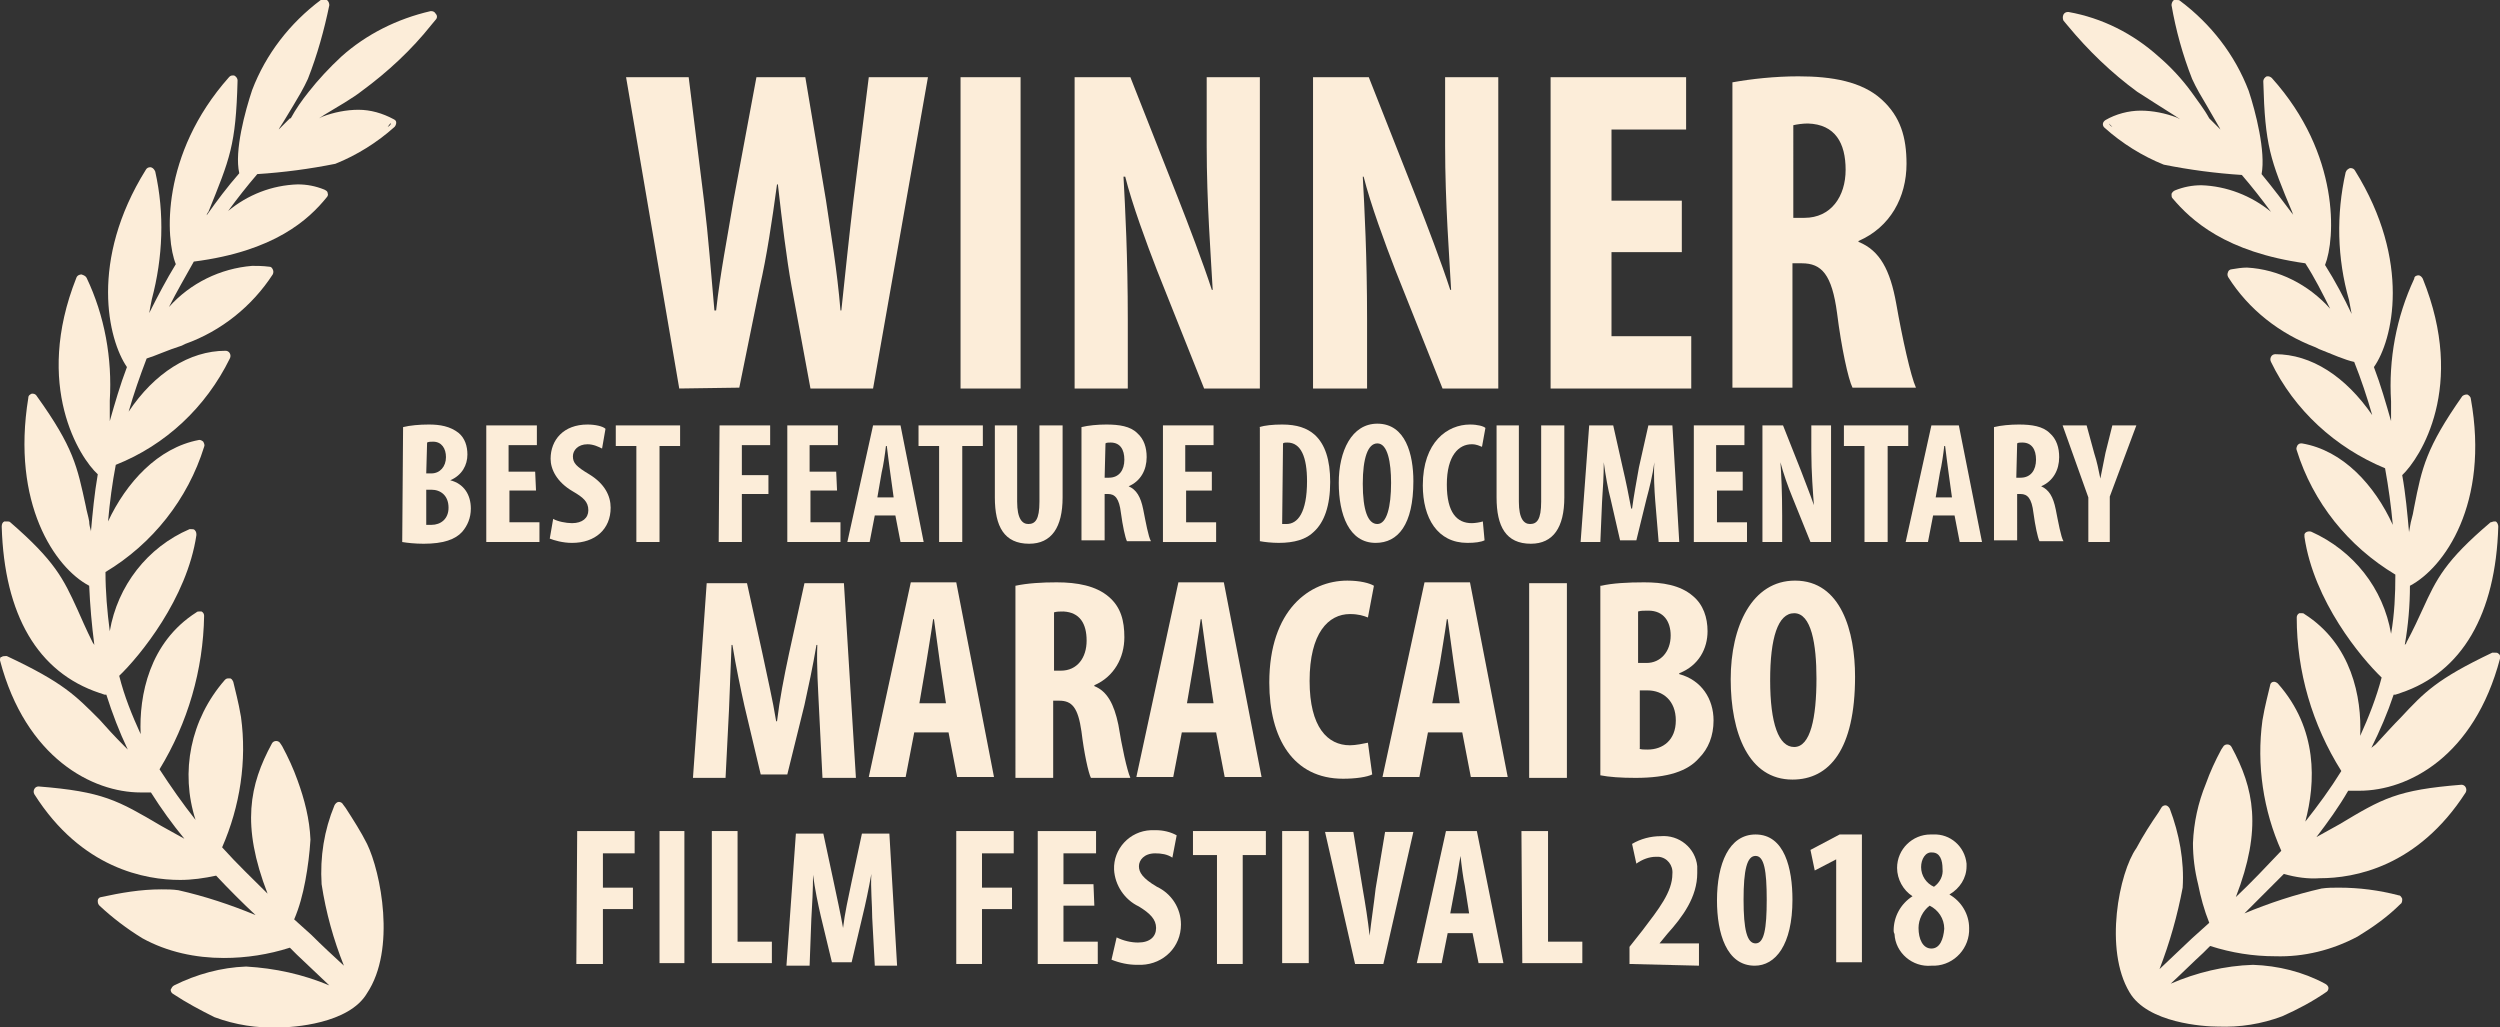 <?xml version="1.0" encoding="utf-8"?>
<!-- Generator: Adobe Illustrator 19.2.1, SVG Export Plug-In . SVG Version: 6.00 Build 0)  -->
<svg version="1.1" id="_x31_9cc555a-1b11-4ced-ac6b-aa1021c0168d"
	 xmlns="http://www.w3.org/2000/svg" xmlns:xlink="http://www.w3.org/1999/xlink" x="0px" y="0px" viewBox="0 0 291.5 119.8"
	 style="enable-background:new 0 0 291.5 119.8;" xml:space="preserve">
<rect x="0" y="0" width="291.5" height="119.8" fill="#333333" stroke="none"/>
<style type="text/css">
	.st0{fill:#FCEDD9;}
	.st1{enable-background:new    ;}
</style>
<title>Belize</title>
<g>
	<path class="st0" d="M42.8,98.4c-0.7-1.4-1.6-2.8-2.5-4.2L40,93.8c-0.1-0.2-0.3-0.3-0.5-0.3l0,0c-0.2,0-0.4,0.2-0.5,0.4
		c-1.2,2.9-1.7,6-1.5,9.2c0.5,3.3,1.4,6.5,2.6,9.5c-1.3-1.2-2.5-2.3-3.8-3.6l-2-1.8c0.6-1.4,1-2.9,1.3-4.5s0.5-3.2,0.6-4.8
		c-0.1-2.4-0.7-4.7-1.5-6.9c-0.5-1.4-1.1-2.7-1.8-4l-0.2-0.3c-0.1-0.2-0.3-0.3-0.5-0.3l0,0c-0.2,0-0.4,0.1-0.5,0.3
		c-2.6,4.8-3.6,9.5-0.5,17.5c-1.7-1.7-3.5-3.4-5.3-5.4c2.1-4.8,2.9-10.1,2.2-15.2c-0.3-1.8-0.7-3.2-0.9-4.1
		c-0.1-0.2-0.2-0.4-0.4-0.4h-0.2c-0.2,0-0.3,0.1-0.4,0.2c-4,4.6-5.2,10.7-3.4,16.3c-1.5-1.9-2.9-3.9-4.2-5.9
		c3.3-5.4,5.1-11.6,5.2-17.9c0-0.2-0.1-0.4-0.3-0.5c-0.1,0-0.2,0-0.3,0c-0.1,0-0.2,0-0.3,0.1c-5.5,3.5-6.7,9.7-6.5,14.2
		c-1-2.2-1.9-4.4-2.5-6.8c2.4-2.3,7.9-9,9-16.4c0-0.2,0-0.4-0.2-0.6c-0.1-0.1-0.2-0.1-0.4-0.1c-0.1,0-0.1,0-0.2,0
		c-4.9,2.1-8.4,6.6-9.3,11.9c-0.3-2.3-0.5-4.6-0.5-6.9c5.5-3.3,9.6-8.5,11.5-14.6c0.1-0.2,0-0.4-0.1-0.6c-0.1-0.1-0.3-0.2-0.4-0.2
		h-0.1c-4.8,0.9-8.5,5-10.6,9.5c0.2-2.3,0.5-4.5,0.9-6.6c5.8-2.3,10.5-6.7,13.3-12.4c0.1-0.2,0.1-0.4,0-0.6
		c-0.1-0.2-0.3-0.3-0.5-0.3l0,0c-4.2,0-8.3,2.6-11.3,7.1c0.6-2.1,1.3-4.1,2.1-6.2c1-0.3,2.5-1,4.1-1.5l0.4-0.2
		c4.2-1.5,7.8-4.4,10.2-8.1c0.1-0.2,0.1-0.4,0-0.6s-0.2-0.3-0.4-0.3C30.6,31,30,31,29.4,31c-3.7,0.3-7.2,2-9.7,4.8
		c0.9-1.8,1.9-3.5,2.9-5.3C32,29.3,36,25.6,38.1,23c0.1-0.1,0.2-0.3,0.1-0.5c0-0.2-0.2-0.3-0.4-0.4c-1-0.4-2-0.6-3.1-0.6
		c-3,0.1-5.8,1.2-8.1,3.1c1.1-1.5,2.2-2.9,3.4-4.3c3.1-0.2,6.1-0.6,9.1-1.2c2.5-1,4.9-2.5,6.9-4.3c0.1-0.1,0.2-0.3,0.2-0.5
		s-0.1-0.3-0.3-0.4c-1.3-0.7-2.7-1.1-4.1-1.1c-1.4,0-2.9,0.3-4.2,0.8l-0.4,0.2l0.6-0.4c1.5-0.9,3.4-2,4.4-2.8c3-2.2,5.8-4.8,8.1-7.7
		l0.5-0.6c0.2-0.2,0.2-0.5,0-0.7c-0.1-0.2-0.3-0.3-0.5-0.3h-0.1C46.3,2.2,42.7,4,39.8,6.6c-1.4,1.3-2.7,2.7-3.8,4.1
		c-0.8,1-1.5,2-2.1,3.1h-0.1c-0.2,0.2-0.4,0.4-0.6,0.6l-0.7,0.7l0.1-0.2c0.6-0.9,1.1-1.8,1.6-2.6c0.6-1,1.2-2,1.7-3.1
		c1.1-2.8,1.9-5.7,2.5-8.6c0-0.2-0.1-0.5-0.3-0.6s-0.5-0.1-0.7,0c-3.6,2.7-6.4,6.3-8,10.5c-0.8,2.4-2.1,7.1-1.5,9.7
		c-1.4,1.6-2.6,3.2-3.8,4.9c0-0.1,0.1-0.3,0.2-0.4c2.5-6.2,3.2-7.7,3.4-15.3c0-0.3-0.2-0.5-0.4-0.6c-0.1,0-0.1,0-0.2,0
		c-0.2,0-0.3,0.1-0.4,0.2c-8,9-7.4,18.9-6.2,21.8c-1.1,1.8-2.1,3.7-3.1,5.7c0.1-0.6,0.2-1.1,0.3-1.6c1.3-4.9,1.5-10,0.4-14.9
		c-0.1-0.2-0.2-0.4-0.5-0.5h-0.1c-0.2,0-0.4,0.1-0.5,0.3c-6.6,10.6-4.4,19.8-2.2,23c-0.8,2.1-1.4,4.2-2,6.3v-2.4
		c0.3-4.9-0.6-9.9-2.7-14.3C10,32.2,9.8,32.1,9.5,32l0,0c-0.2,0-0.5,0.1-0.6,0.4c-5,12.6,0.4,21,2.5,22.9c-0.4,2.3-0.6,4.5-0.8,6.7
		v-0.1c-0.1-0.4-0.2-0.7-0.2-1.1c-0.1-0.6-0.3-1.2-0.4-1.8c-1-4.6-1.4-6.8-5.7-12.8C4.2,46,4,45.9,3.8,45.9H3.7
		c-0.2,0.1-0.4,0.2-0.4,0.5c-2,12.3,3.1,19.8,7.1,21.9c0.1,2.3,0.3,4.6,0.6,6.9l-0.2-0.3C10,73.3,9.5,72.1,9,71
		c-1.6-3.5-2.6-5.6-7.8-10.1c-0.1-0.1-0.2-0.1-0.4-0.1c-0.1,0-0.2,0-0.3,0c-0.2,0.1-0.3,0.3-0.3,0.6c0.3,10.3,4.2,17,11.4,19.4
		l0.6,0.2h0.2c0.7,2.2,1.5,4.3,2.5,6.4L14.5,87c-1.2-1.2-2.1-2.2-2.9-3.1c-2.8-2.8-4.2-4.3-10.8-7.4c-0.1,0-0.2,0-0.2,0
		c-0.1,0-0.3,0-0.4,0.1C0,76.6,0,76.8,0,77c3,11.4,10.8,15.4,16.4,15.4c0.4,0,0.8,0,1.2,0c1.2,1.9,2.5,3.7,3.9,5.4l-2.7-1.5
		c-5.1-3-6.8-4-14.3-4.6l0,0c-0.2,0-0.4,0.1-0.5,0.3c-0.1,0.2-0.1,0.4,0,0.6c5.5,8.7,13,10,17,10c1.4,0,2.8-0.2,4.2-0.5
		c1.5,1.6,3.1,3.2,4.6,4.6c-2.9-1.2-5.9-2.2-9-2.9c-0.7-0.1-1.3-0.1-2-0.1c-2.4,0-4.7,0.4-7,0.9c-0.2,0-0.4,0.2-0.4,0.4
		c0,0.2,0,0.4,0.2,0.6c1.5,1.4,3.2,2.7,5,3.8c2.9,1.6,6.2,2.3,9.5,2.3c2.6,0,5.2-0.4,7.7-1.2l0.8,0.8l3.8,3.6
		c-3.1-1.3-6.3-2-9.7-2.2c-2.9,0.1-5.8,0.9-8.4,2.2c-0.2,0.1-0.3,0.3-0.4,0.5c0,0.2,0.1,0.4,0.3,0.5c1.5,1,3.2,1.9,4.8,2.7
		c2.4,0.9,5,1.3,7.5,1.2c1.6,0,8.2-0.4,10.3-4C46.2,110.7,44.4,101.7,42.8,98.4z M45.2,14.8c0.1-0.1,0.2-0.3,0.3-0.4h0.1
		C45.5,14.6,45.4,14.7,45.2,14.8L45.2,14.8z"/>
	<path class="st0" d="M248.3,115.7c2.1,3.6,8.7,4,10.3,4c2.6,0.1,5.1-0.3,7.5-1.2c1.8-0.8,3.5-1.7,5.1-2.8c0.2-0.1,0.3-0.3,0.3-0.5
		s-0.2-0.4-0.4-0.5c-2.6-1.4-5.5-2.1-8.4-2.2c-3.3,0.1-6.6,0.9-9.6,2.2c1.3-1.2,2.6-2.5,3.8-3.6l0.8-0.8c2.5,0.8,5,1.2,7.6,1.2
		c3.3,0.1,6.6-0.7,9.6-2.3c1.8-1.1,3.5-2.3,5-3.8c0.2-0.1,0.2-0.4,0.2-0.6c-0.1-0.2-0.2-0.4-0.4-0.4c-2.3-0.6-4.6-0.9-7-0.9
		c-0.7,0-1.3,0-2,0.1c-3.1,0.7-6.1,1.7-9,2.9c1.5-1.5,3.1-3.1,4.6-4.6c1.4,0.4,2.8,0.6,4.2,0.5c4,0,11.4-1.3,17-10
		c0.1-0.2,0.1-0.4,0-0.6s-0.3-0.3-0.5-0.3l0,0c-7.5,0.6-9.2,1.6-14.2,4.6l-2.7,1.5c1.3-1.7,2.6-3.5,3.7-5.4c0.4,0,0.8,0,1.3,0
		c5.7,0,13.4-4,16.4-15.4c0.1-0.2,0-0.5-0.2-0.6c-0.1-0.1-0.2-0.1-0.4-0.1c-0.1,0-0.2,0-0.3,0c-6.5,3.1-7.9,4.6-10.7,7.6
		c-0.8,0.8-1.7,1.8-2.9,3.1l-0.5,0.4c1-2,1.9-4.1,2.6-6.2h0.2l0.6-0.2c7.2-2.4,11.1-9.2,11.4-19.4c0-0.2-0.1-0.5-0.3-0.6
		c-0.1,0-0.2,0-0.2,0c-0.1,0-0.3,0.1-0.4,0.1c-5.3,4.5-6.3,6.6-7.9,10.1c-0.5,1.1-1.1,2.4-1.9,3.9c0,0.1-0.1,0.2-0.2,0.3
		c0.4-2.3,0.6-4.6,0.6-6.9c4-2.1,9.3-9.6,7.1-21.8c0-0.2-0.2-0.4-0.4-0.5h-0.1c-0.2,0-0.4,0.1-0.5,0.2c-4.2,6-4.7,8.3-5.6,12.9
		c-0.1,0.6-0.2,1.1-0.4,1.8l-0.2,1.1v0.1c-0.2-2.2-0.4-4.5-0.8-6.7c2.1-2,7.5-10.3,2.4-22.9c-0.1-0.2-0.3-0.4-0.5-0.4l0,0
		c-0.2,0-0.5,0.1-0.5,0.4c-2.1,4.5-3,9.4-2.7,14.3v2.3c-0.6-2.1-1.2-4.2-2-6.3c2.2-3.1,4.4-12.3-2.2-22.9c-0.1-0.2-0.3-0.3-0.5-0.3
		H274c-0.2,0.1-0.4,0.2-0.5,0.5c-1.1,4.9-1,10,0.4,14.9c0.1,0.5,0.2,1.1,0.3,1.6c-0.9-1.9-1.9-3.8-3.1-5.7c1.2-3,1.8-12.9-6.2-21.8
		c-0.1-0.1-0.3-0.2-0.4-0.2h-0.2c-0.2,0.1-0.4,0.3-0.4,0.6c0.2,7.5,0.8,9.1,3.4,15.3c0,0.1,0.1,0.3,0.2,0.4
		c-1.2-1.6-2.4-3.2-3.8-4.9c0.5-2.6-0.7-7.3-1.5-9.7c-1.6-4.2-4.4-7.8-8-10.5C254.1,0,254,0,253.8,0c-0.1,0-0.2,0-0.3,0
		c-0.2,0.1-0.3,0.4-0.3,0.6c0.5,2.9,1.3,5.8,2.4,8.6c0.5,1.1,1.1,2.1,1.7,3.1l1.5,2.6l0.1,0.2l-0.7-0.7l-0.6-0.6l0,0
		c-0.6-1.1-1.4-2.1-2.1-3.1c-1.1-1.5-2.4-2.9-3.8-4.1c-3-2.7-6.6-4.5-10.5-5.2h-0.1c-0.2,0-0.4,0.1-0.5,0.3s-0.1,0.5,0,0.7l0.5,0.6
		c2.4,2.9,5.1,5.5,8.1,7.7c1.1,0.7,2.8,1.8,4.4,2.8l0.6,0.4l-0.4-0.2c-1.3-0.5-2.8-0.8-4.2-0.8s-2.9,0.4-4.1,1.1
		c-0.3,0.2-0.4,0.5-0.2,0.8l0.1,0.1c2,1.8,4.4,3.3,6.9,4.3c3,0.6,6,1,9.1,1.2c1.2,1.4,2.3,2.8,3.4,4.3c-2.3-1.9-5.2-3-8.1-3.1
		c-1.1,0-2.1,0.2-3.1,0.6c-0.2,0.1-0.3,0.2-0.4,0.4c0,0.2,0,0.4,0.1,0.5c2.2,2.6,6.2,6.3,15.5,7.6c1.1,1.7,2,3.5,2.9,5.3
		c-2.5-2.8-6-4.6-9.7-4.8c-0.6,0-1.2,0.1-1.8,0.2c-0.2,0-0.4,0.2-0.4,0.3c-0.1,0.2-0.1,0.4,0,0.6c2.4,3.8,6,6.6,10.2,8.2l0.4,0.2
		c1.5,0.6,3.1,1.3,4.1,1.5c0.8,2,1.5,4.1,2.1,6.2c-3.1-4.5-7.1-7.1-11.3-7.1l0,0c-0.2,0-0.4,0.1-0.5,0.3s-0.1,0.4,0,0.6
		c2.7,5.6,7.5,10,13.3,12.4c0.4,2.2,0.7,4.4,0.9,6.6c-2.1-4.6-5.8-8.7-10.6-9.5h-0.1c-0.2,0-0.3,0.1-0.4,0.2
		c-0.1,0.2-0.2,0.4-0.1,0.6c1.9,6.1,6,11.2,11.5,14.5c0,2.3-0.1,4.6-0.5,6.9c-0.9-5.3-4.4-9.7-9.3-11.9c-0.3-0.1-0.7,0-0.8,0.3
		c0,0.1,0,0.2,0,0.3c1.1,7.5,6.6,14.1,9,16.4c-0.6,2.3-1.5,4.6-2.5,6.8c0.2-4.5-1-10.7-6.5-14.2c-0.1-0.1-0.2-0.1-0.3-0.1
		c-0.1,0-0.2,0-0.3,0c-0.2,0.1-0.3,0.3-0.3,0.5c0,6.3,1.8,12.5,5.2,17.9c-1.3,2.1-2.7,4-4.2,5.9c1.2-4.5,1.5-10.8-3.2-16.1
		c-0.1-0.1-0.3-0.2-0.4-0.2h-0.1c-0.2,0-0.4,0.2-0.4,0.4c-0.2,0.9-0.6,2.3-0.9,4.1c-0.7,5.2,0.1,10.5,2.2,15.2
		c-1.8,1.9-3.5,3.7-5.3,5.4c3.1-8,2.1-12.7-0.5-17.5c-0.1-0.2-0.3-0.3-0.5-0.3l0,0c-0.2,0-0.4,0.1-0.5,0.3l-0.2,0.3
		c-0.7,1.3-1.3,2.6-1.8,4c-0.9,2.2-1.4,4.5-1.5,6.9c0,1.6,0.2,3.2,0.6,4.8c0.3,1.5,0.7,3,1.3,4.5l-2,1.8l-3.8,3.6
		c1.2-3.1,2.1-6.3,2.7-9.5c0.2-3.1-0.4-6.3-1.5-9.2c-0.1-0.2-0.3-0.4-0.5-0.4l0,0c-0.2,0-0.4,0.1-0.5,0.3l-0.3,0.5
		c-0.9,1.3-1.8,2.7-2.6,4.2C247.1,101.7,245.3,110.7,248.3,115.7z M245.9,14.4L245.9,14.4l0.4,0.4C246.1,14.7,246,14.6,245.9,14.4z"
		/>
	<g>
		<g>
			<path class="st0" d="M67.3,96.9H74v2.6h-3.7v4h3.5v2.5h-3.5v6.4h-3.1L67.3,96.9z"/>
			<path class="st0" d="M79.8,96.9v15.4h-2.9V96.9H79.8z"/>
			<path class="st0" d="M83,96.9h3v12.9h4v2.5h-7V96.9z"/>
			<path class="st0" d="M101.7,107c0-1.5-0.2-3.5-0.1-5.1l0,0c-0.3,1.7-0.7,3.6-1,4.8l-1.3,5.5H97l-1.3-5.4
				c-0.3-1.3-0.7-3.2-0.9-4.8l0,0c0,1.7-0.1,3.6-0.2,5.2l-0.2,5.4h-2.7l1.1-15.4H96l1.2,5.6c0.4,1.9,0.8,3.7,1.1,5.4l0,0
				c0.2-1.7,0.6-3.5,1-5.4l1.2-5.6h3.2l0.9,15.4H102L101.7,107z"/>
			<path class="st0" d="M111.5,96.9h6.7v2.6h-3.7v4h3.5v2.5h-3.5v6.4h-3V96.9z"/>
			<path class="st0" d="M127.6,105.6H124v4.2h4v2.6h-7V96.9h6.8v2.6H124v3.6h3.5L127.6,105.6L127.6,105.6z"/>
			<path class="st0" d="M130.2,109.3c0.8,0.4,1.7,0.6,2.5,0.6c1.4,0,2.1-0.7,2.1-1.7s-0.7-1.7-2-2.5c-1.7-0.8-2.8-2.5-2.9-4.3
				c-0.1-2.4,1.8-4.5,4.3-4.6c0.2,0,0.4,0,0.6,0c0.8,0,1.7,0.2,2.4,0.6l-0.5,2.6c-0.6-0.4-1.3-0.5-2-0.5c-1.3,0-1.9,0.8-1.9,1.5
				s0.4,1.4,2.1,2.4c1.7,0.8,2.8,2.5,2.8,4.4c0,2.6-2,4.6-4.6,4.7c-0.2,0-0.3,0-0.5,0c-1,0-2-0.2-3-0.6L130.2,109.3z"/>
			<path class="st0" d="M141.8,99.7h-2.7v-2.8h8.5v2.8h-2.7v12.7h-3V99.7H141.8z"/>
			<path class="st0" d="M152.6,96.9v15.4h-3.1V96.9H152.6z"/>
			<path class="st0" d="M158,112.4L154.5,97h3.3l1.1,6.7c0.3,1.7,0.6,3.6,0.8,5.4l0,0c0.2-1.8,0.5-3.7,0.7-5.5l1.1-6.6h3.3
				l-3.5,15.4H158z"/>
			<path class="st0" d="M168.8,108.8l-0.7,3.5h-2.9l3.4-15.4h3.6l3.1,15.4h-2.9l-0.7-3.5H168.8z M171.3,106.5l-0.5-3.2
				c-0.2-0.9-0.4-2.5-0.5-3.5l0,0c-0.2,1-0.4,2.6-0.6,3.5l-0.6,3.2H171.3z"/>
			<path class="st0" d="M177.4,96.9h3.1v12.9h4v2.5h-7L177.4,96.9z"/>
			<path class="st0" d="M190,112.4v-2l1.5-1.9c1.9-2.5,3.5-4.5,3.5-6.6c0.1-1-0.6-1.9-1.6-2c-0.1,0-0.2,0-0.3,0
				c-0.8,0-1.6,0.3-2.3,0.8l-0.5-2.3c1-0.6,2.2-0.9,3.3-0.9c2.2-0.2,4.1,1.4,4.3,3.5c0,0.3,0,0.5,0,0.8c0,2.8-1.7,5.1-3.5,7.1
				l-0.9,1.1l0,0h4.6v2.6L190,112.4z"/>
			<path class="st0" d="M209,104.9c0,5.3-2,7.7-4.4,7.7c-3.3,0-4.4-3.8-4.4-7.6c0-4.3,1.4-7.7,4.5-7.7
				C208.1,97.3,209,101.3,209,104.9z M203.3,104.9c0,3.5,0.4,5.1,1.4,5.1s1.3-1.7,1.3-5.1s-0.3-5.1-1.3-5.1S203.3,101.4,203.3,104.9
				z"/>
			<path class="st0" d="M214.1,100.2L214.1,100.2l-2.5,1.3l-0.5-2.4l3.4-1.8h2.6v14.9h-3V100.2z"/>
			<path class="st0" d="M220.8,108.5c0-1.6,0.8-3.1,2.2-4l0,0c-1.1-0.7-1.8-2-1.8-3.3c0-2.2,1.8-3.9,3.9-3.9c0.1,0,0.2,0,0.3,0
				c2-0.1,3.7,1.4,3.9,3.4c0,0.1,0,0.2,0,0.3c0,1.4-0.8,2.6-2,3.3l0,0c1.4,0.8,2.3,2.3,2.3,3.9c0.1,2.3-1.7,4.3-4,4.4
				c-0.1,0-0.3,0-0.4,0c-2.2,0.2-4.2-1.5-4.3-3.7C220.8,108.7,220.8,108.6,220.8,108.5z M226.7,108.3c0-1.2-0.7-2.2-1.7-2.7
				c-0.8,0.6-1.3,1.6-1.3,2.6c0,1.3,0.5,2.4,1.5,2.4S226.6,109.5,226.7,108.3L226.7,108.3z M224,101.1c0,1,0.6,1.9,1.5,2.3
				c0.7-0.5,1.1-1.3,1-2.1c0-1-0.3-1.9-1.2-1.9C224.5,99.3,224,100.2,224,101.1z"/>
		</g>
		<g>
			<g class="st1">
				<path class="st0" d="M95.5,82.7c-0.1-2.2-0.3-5.1-0.2-7.5h-0.1c-0.4,2.4-1,5.2-1.4,7l-2,8.1h-3.1l-1.9-8c-0.4-1.8-1-4.6-1.4-7.1
					h-0.1c-0.1,2.5-0.2,5.3-0.3,7.6l-0.4,7.9h-3.8L82.4,68h4.7l1.8,8.2c0.6,2.9,1.2,5.4,1.6,7.9h0.1c0.3-2.5,0.8-5.1,1.4-7.9
					l1.8-8.2h4.6l1.4,22.7h-3.9L95.5,82.7z"/>
				<path class="st0" d="M106.6,85.4l-1,5.2h-4.3l4.9-22.7h5.3l4.4,22.7h-4.3l-1-5.2C110.6,85.4,106.6,85.4,106.6,85.4z M110.3,82
					l-0.7-4.7c-0.2-1.4-0.5-3.7-0.7-5.1h-0.1c-0.2,1.5-0.6,3.8-0.8,5.1l-0.8,4.7H110.3z"/>
				<path class="st0" d="M118.4,68.3c1.4-0.3,3.1-0.4,4.8-0.4c2.4,0,4.6,0.4,6.1,1.7c1.4,1.2,1.8,2.8,1.8,4.7c0,2.4-1.2,4.6-3.5,5.6
					V80c1.5,0.6,2.3,2.1,2.8,4.5c0.4,2.5,1,5.3,1.4,6.2h-4.6c-0.3-0.6-0.8-2.9-1.1-5.4c-0.4-2.8-1.1-3.6-2.6-3.6h-0.7v9h-4.4
					C118.4,90.7,118.4,68.3,118.4,68.3z M122.9,78.2h0.8c1.9,0,3-1.5,3-3.5s-0.8-3.3-2.7-3.4c-0.4,0-0.8,0-1.1,0.1
					C122.9,71.4,122.9,78.2,122.9,78.2z"/>
				<path class="st0" d="M137.8,85.4l-1,5.2h-4.3l4.9-22.7h5.3l4.4,22.7h-4.3l-1-5.2C141.8,85.4,137.8,85.4,137.8,85.4z M141.5,82
					l-0.7-4.7c-0.2-1.4-0.5-3.7-0.7-5.1H140c-0.2,1.5-0.6,3.8-0.8,5.1l-0.8,4.7H141.5z"/>
				<path class="st0" d="M160,90.3c-0.6,0.3-1.9,0.5-3.4,0.5c-5.8,0-8.6-4.7-8.6-11.2c0-8.5,4.7-11.9,9.1-11.9
					c1.5,0,2.6,0.3,3.1,0.6l-0.7,3.7c-0.5-0.2-1.1-0.4-2.1-0.4c-2.5,0-4.7,2.2-4.7,7.8c0,5.4,2.1,7.5,4.7,7.5c0.7,0,1.6-0.2,2.1-0.3
					L160,90.3z"/>
				<path class="st0" d="M166.5,85.4l-1,5.2h-4.3l4.9-22.7h5.3l4.4,22.7h-4.3l-1-5.2C170.5,85.4,166.5,85.4,166.5,85.4z M170.2,82
					l-0.7-4.7c-0.2-1.4-0.5-3.7-0.7-5.1h-0.1c-0.2,1.5-0.6,3.8-0.8,5.1L167,82H170.2z"/>
				<path class="st0" d="M182.7,68v22.7h-4.4V68H182.7z"/>
				<path class="st0" d="M186.7,68.3c1.3-0.3,3.1-0.4,5-0.4c2.1,0,4.2,0.3,5.7,1.6c1.2,1,1.7,2.5,1.7,4.1c0,2-1,4-3.3,4.9v0.1
					c2.6,0.7,4,2.9,4,5.4c0,1.8-0.6,3.3-1.7,4.4c-1.3,1.5-3.6,2.3-7.4,2.3c-1.7,0-3.1-0.1-4.1-0.3V68.3H186.7z M191.1,77.3h0.9
					c1.6,0,2.8-1.3,2.8-3.2c0-1.6-0.8-2.9-2.6-2.9c-0.5,0-0.9,0-1.2,0.1v6H191.1z M191.1,87.3c0.3,0.1,0.6,0.1,1,0.1
					c1.8,0,3.3-1.1,3.3-3.4s-1.5-3.5-3.3-3.5h-0.9v6.8H191.1z"/>
				<path class="st0" d="M216.3,78.9c0,8.5-3,12-7.3,12c-5.1,0-7.2-5.4-7.2-11.7c0-6.2,2.5-11.5,7.5-11.5
					C214.7,67.7,216.3,73.7,216.3,78.9z M206.4,79.3c0,5.1,1,7.8,2.8,7.8c1.9,0,2.6-3.4,2.6-8c0-4-0.6-7.6-2.6-7.6
					C207.3,71.5,206.4,74.4,206.4,79.3z"/>
			</g>
		</g>
		<g class="st1">
			<path class="st0" d="M79.2,45.3L73,9h7.3l1.8,14.5c0.5,4.1,0.8,8.3,1.2,12.7h0.2c0.5-4.5,1.3-8.4,2-12.7L88.2,9h5.7l2.4,14.3
				c0.6,4.1,1.3,8.1,1.7,12.9h0.1c0.5-4.7,0.9-8.6,1.4-12.8L101.3,9h6.9l-6.4,36.3h-7.3l-2.2-11.9c-0.6-3.3-1.1-7.5-1.6-11.9h-0.1
				c-0.6,4.4-1.2,8.4-2,11.9l-2.4,11.8L79.2,45.3L79.2,45.3z"/>
			<path class="st0" d="M119,9v36.3h-7V9H119z"/>
			<path class="st0" d="M125.3,45.3V9h6.5l5.6,14.2c1.1,2.8,2.9,7.5,3.9,10.6h0.1c-0.2-3.8-0.7-10.1-0.7-16.8V9h6.2v36.3h-6.5
				l-5.5-13.8c-1.2-3.1-2.9-7.7-3.7-10.9H131c0.2,3.7,0.5,9.3,0.5,16.6v8.1C131.5,45.3,125.3,45.3,125.3,45.3z"/>
			<path class="st0" d="M153.1,45.3V9h6.5l5.6,14.2c1.1,2.8,2.9,7.5,3.9,10.6h0.1c-0.2-3.8-0.7-10.1-0.7-16.8V9h6.2v36.3h-6.5
				l-5.5-13.8c-1.2-3.1-2.9-7.7-3.7-10.9h-0.1c0.2,3.7,0.5,9.3,0.5,16.6v8.1C159.4,45.3,153.1,45.3,153.1,45.3z"/>
			<path class="st0" d="M196.1,29.4h-8.2v9.8h9.3v6.1h-16.4V9h15.8v6.1h-8.7v8.3h8.2L196.1,29.4L196.1,29.4z"/>
			<path class="st0" d="M202,9.6c2.2-0.4,5-0.7,7.7-0.7c3.9,0,7.4,0.6,9.7,2.7c2.2,2,2.9,4.4,2.9,7.5c0,3.9-1.9,7.4-5.6,9v0.1
				c2.5,1,3.7,3.3,4.4,7.2c0.7,4,1.7,8.5,2.3,9.8H216c-0.5-1-1.3-4.7-1.8-8.7c-0.6-4.5-1.8-5.8-4.1-5.8H209v14.5h-7L202,9.6L202,9.6
				z M209.1,25.4h1.3c3.1,0,4.8-2.5,4.8-5.6s-1.2-5.3-4.4-5.4c-0.6,0-1.3,0.1-1.7,0.2L209.1,25.4L209.1,25.4z"/>
		</g>
		<g class="st1">
			<path class="st0" d="M47,49.8c0.8-0.2,1.9-0.3,3-0.3c1.3,0,2.5,0.2,3.5,1c0.7,0.6,1,1.5,1,2.5c0,1.2-0.6,2.4-2,3l0,0
				c1.6,0.4,2.4,1.7,2.4,3.3c0,1.1-0.4,2-1,2.7c-0.8,0.9-2.2,1.4-4.5,1.4c-1,0-1.9-0.1-2.5-0.2L47,49.8L47,49.8z M49.7,55.2h0.6
				c1,0,1.7-0.8,1.7-1.9c0-1-0.5-1.8-1.5-1.8c-0.3,0-0.5,0-0.7,0.1L49.7,55.2L49.7,55.2z M49.7,61.2c0.2,0,0.4,0,0.6,0
				c1.1,0,2-0.7,2-2c0-1.4-0.9-2.1-2-2.1h-0.6V61.2z"/>
			<path class="st0" d="M62.5,57.2h-3.1v3.7h3.5v2.3h-6.2V49.6h5.9v2.3h-3.3V55h3.1L62.5,57.2L62.5,57.2z"/>
			<path class="st0" d="M64.5,60.5C65,60.8,66,61,66.7,61c1.2,0,1.9-0.6,1.9-1.5c0-1-0.6-1.5-1.8-2.2c-1.9-1.1-2.6-2.6-2.6-3.8
				c0-2.2,1.5-4,4.3-4c0.9,0,1.8,0.2,2.1,0.5l-0.4,2.3c-0.4-0.2-1-0.5-1.7-0.5c-1.1,0-1.7,0.7-1.7,1.4c0,0.8,0.4,1.2,1.9,2.1
				c1.8,1.1,2.5,2.5,2.5,3.9c0,2.5-1.8,4.1-4.5,4.1c-1.1,0-2.1-0.3-2.6-0.5L64.5,60.5z"/>
			<path class="st0" d="M74.2,52h-2.4v-2.4h7.5V52h-2.4v11.2h-2.7V52z"/>
			<path class="st0" d="M83.9,49.6h5.9v2.3h-3.3v3.5h3.1v2.2h-3.1v5.6h-2.7L83.9,49.6L83.9,49.6z"/>
			<path class="st0" d="M97.6,57.2h-3.1v3.7H98v2.3h-6.2V49.6h5.9v2.3h-3.3V55h3.1L97.6,57.2L97.6,57.2z"/>
			<path class="st0" d="M102,60.1l-0.6,3.1h-2.6l3-13.6h3.2l2.7,13.6H105l-0.6-3.1H102z M104.2,58l-0.4-2.9
				c-0.1-0.8-0.3-2.2-0.4-3.1h-0.1c-0.1,0.9-0.3,2.3-0.5,3.1l-0.5,2.9H104.2z"/>
			<path class="st0" d="M109.5,52h-2.4v-2.4h7.5V52h-2.4v11.2h-2.7V52z"/>
			<path class="st0" d="M118.6,49.6v8.9c0,2,0.6,2.6,1.3,2.6c0.8,0,1.3-0.5,1.3-2.6v-8.9h2.7V58c0,3.5-1.3,5.4-3.9,5.4
				c-2.9,0-4-2-4-5.4v-8.4H118.6z"/>
			<path class="st0" d="M126.1,49.8c0.8-0.2,1.9-0.3,2.9-0.3c1.5,0,2.8,0.2,3.6,1c0.8,0.7,1.1,1.7,1.1,2.8c0,1.5-0.7,2.8-2.1,3.4
				l0,0c0.9,0.4,1.4,1.2,1.7,2.7s0.6,3.2,0.9,3.7h-2.8c-0.2-0.4-0.5-1.8-0.7-3.3c-0.2-1.7-0.7-2.2-1.5-2.2h-0.4V63h-2.7
				C126.1,63,126.1,49.8,126.1,49.8z M128.8,55.7h0.5c1.2,0,1.8-0.9,1.8-2.1c0-1.2-0.5-2-1.6-2c-0.2,0-0.5,0-0.6,0.1L128.8,55.7
				L128.8,55.7z"/>
			<path class="st0" d="M141.4,57.2h-3.1v3.7h3.5v2.3h-6.2V49.6h5.9v2.3h-3.3V55h3.1v2.2H141.4z"/>
			<path class="st0" d="M146.8,49.8c0.7-0.2,1.6-0.3,2.7-0.3c1.7,0,2.9,0.4,3.8,1.2c1.2,1.1,1.8,2.9,1.8,5.5c0,2.8-0.7,4.7-1.9,5.8
				c-0.9,0.9-2.3,1.3-4.1,1.3c-0.8,0-1.7-0.1-2.2-0.2V49.8H146.8z M149.5,61.1c0.1,0,0.3,0,0.5,0c1.3,0,2.4-1.3,2.4-5
				c0-2.8-0.7-4.5-2.3-4.5c-0.2,0-0.4,0-0.5,0.1L149.5,61.1L149.5,61.1z"/>
			<path class="st0" d="M164.8,56.1c0,5.1-1.8,7.2-4.4,7.2c-3.1,0-4.3-3.3-4.3-7s1.5-6.9,4.5-6.9C163.9,49.4,164.8,53,164.8,56.1z
				 M158.9,56.4c0,3.1,0.6,4.7,1.7,4.7c1.1,0,1.6-2,1.6-4.8c0-2.4-0.4-4.6-1.6-4.6C159.5,51.7,158.9,53.4,158.9,56.4z"/>
			<path class="st0" d="M173.1,63c-0.4,0.2-1.1,0.3-2,0.3c-3.5,0-5.2-2.9-5.2-6.7c0-5.1,2.9-7.1,5.5-7.1c0.9,0,1.6,0.2,1.8,0.4
				l-0.4,2.2c-0.3-0.1-0.6-0.3-1.2-0.3c-1.5,0-2.9,1.3-2.9,4.7c0,3.3,1.2,4.5,2.9,4.5c0.4,0,1-0.1,1.3-0.2L173.1,63z"/>
			<path class="st0" d="M177.1,49.6v8.9c0,2,0.6,2.6,1.3,2.6c0.8,0,1.3-0.5,1.3-2.6v-8.9h2.7V58c0,3.5-1.3,5.4-3.9,5.4
				c-2.9,0-4-2-4-5.4v-8.4H177.1z"/>
			<path class="st0" d="M193,58.4c-0.1-1.3-0.2-3.1-0.1-4.5l0,0c-0.2,1.5-0.6,3.1-0.9,4.2l-1.2,4.9h-1.9l-1.1-4.8
				c-0.3-1.1-0.6-2.8-0.8-4.3l0,0c0,1.5-0.1,3.2-0.2,4.6l-0.2,4.7h-2.3l1-13.6h2.8l1.1,4.9c0.4,1.7,0.7,3.2,1,4.8h0.1
				c0.2-1.5,0.5-3.1,0.8-4.8l1.1-4.9h2.8l0.8,13.6h-2.4L193,58.4z"/>
			<path class="st0" d="M203.3,57.2h-3.1v3.7h3.5v2.3h-6.2V49.6h5.9v2.3h-3.3V55h3.1v2.2H203.3z"/>
			<path class="st0" d="M205.5,63.2V49.6h2.4l2.1,5.3c0.4,1.1,1.1,2.8,1.5,4l0,0c-0.1-1.4-0.3-3.8-0.3-6.3v-3h2.3v13.6h-2.4L209,58
				c-0.5-1.2-1.1-2.9-1.4-4.1l0,0c0.1,1.4,0.2,3.5,0.2,6.2v3.1C207.8,63.2,205.5,63.2,205.5,63.2z"/>
			<path class="st0" d="M217.4,52H215v-2.4h7.5V52h-2.4v11.2h-2.7L217.4,52L217.4,52z"/>
			<path class="st0" d="M225.4,60.1l-0.6,3.1h-2.6l3-13.6h3.2l2.7,13.6h-2.6l-0.6-3.1H225.4z M227.6,58l-0.4-2.9
				c-0.1-0.8-0.3-2.2-0.4-3.1h-0.1c-0.1,0.9-0.3,2.3-0.5,3.1l-0.5,2.9H227.6z"/>
			<path class="st0" d="M232.5,49.8c0.8-0.2,1.9-0.3,2.9-0.3c1.5,0,2.8,0.2,3.6,1c0.8,0.7,1.1,1.7,1.1,2.8c0,1.5-0.7,2.8-2.1,3.4
				l0,0c0.9,0.4,1.4,1.2,1.7,2.7s0.6,3.2,0.9,3.7h-2.8c-0.2-0.4-0.5-1.8-0.7-3.3c-0.2-1.7-0.7-2.2-1.5-2.2h-0.4V63h-2.7V49.8z
				 M235.1,55.7h0.5c1.2,0,1.8-0.9,1.8-2.1c0-1.2-0.5-2-1.6-2c-0.2,0-0.5,0-0.6,0.1L235.1,55.7L235.1,55.7z"/>
			<path class="st0" d="M243.5,63.2V58l-3-8.4h2.8l0.9,3.3c0.3,0.9,0.5,1.9,0.7,2.9l0,0c0.2-1,0.4-2,0.6-3l0.8-3.2h2.8l-3.1,8.3v5.3
				C246,63.2,243.5,63.2,243.5,63.2z"/>
		</g>
	</g>
</g>
</svg>

